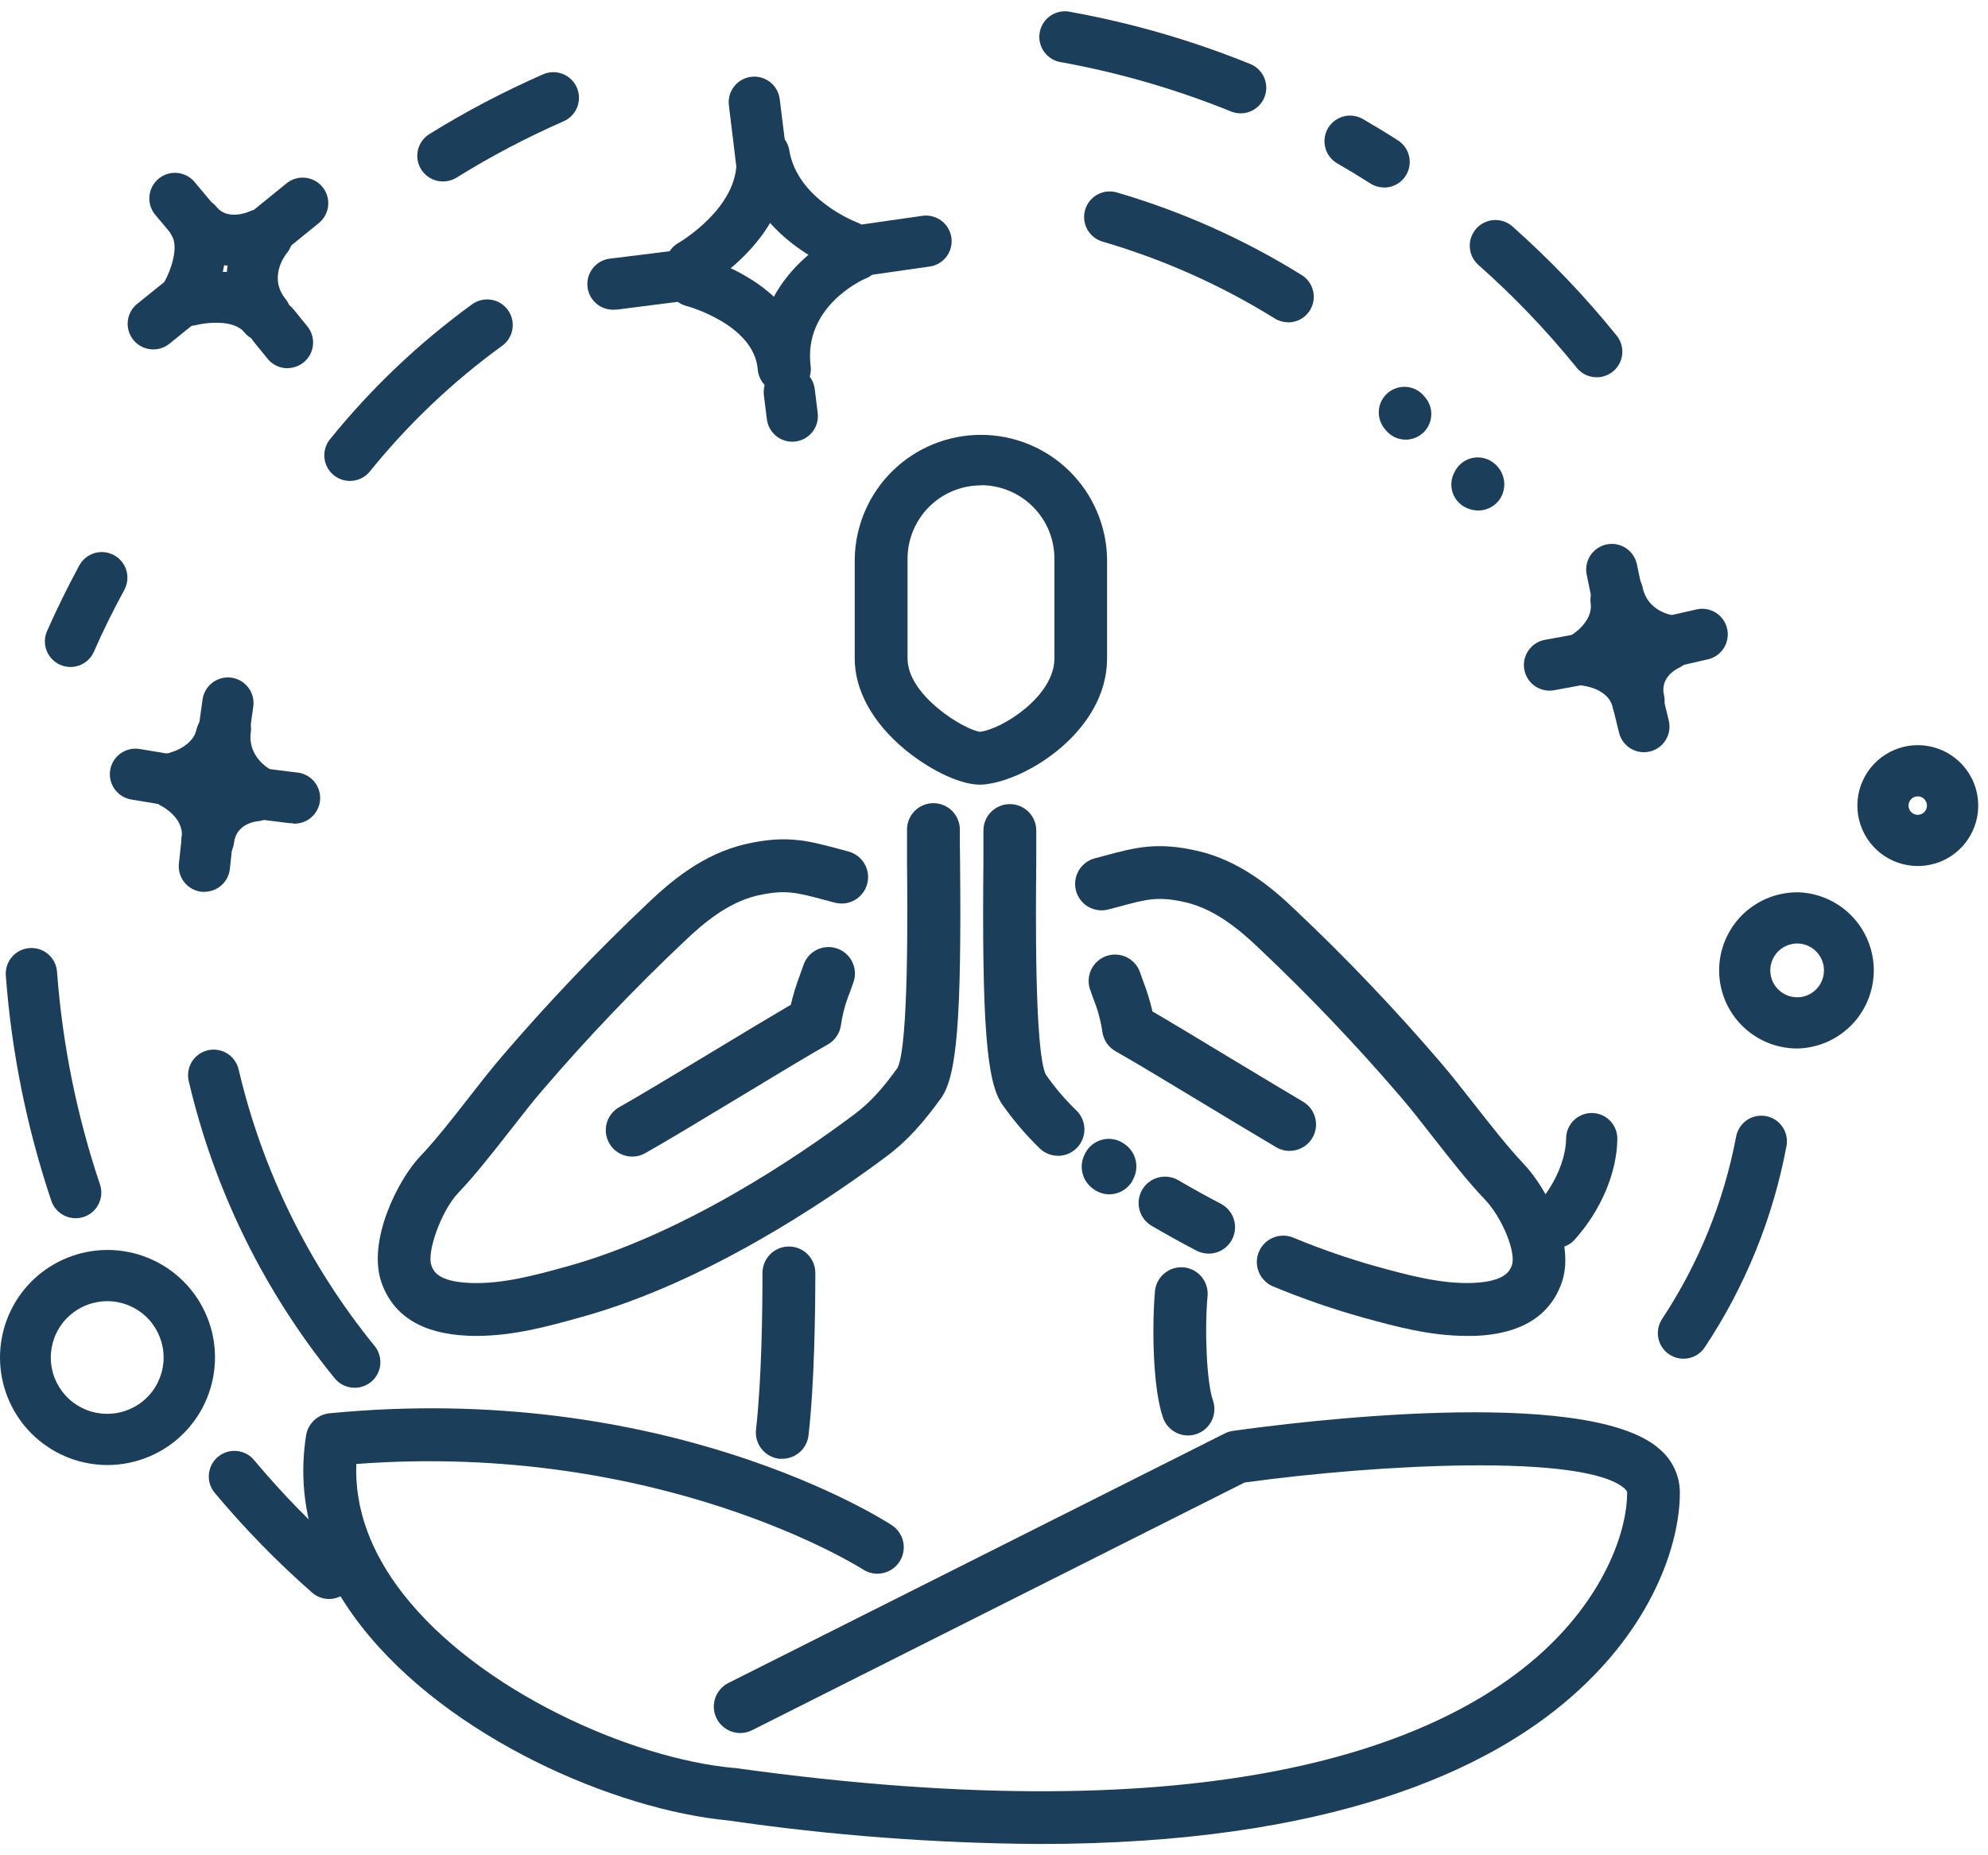 <svg width="105" height="98" viewBox="0 0 105 98" fill="none" xmlns="http://www.w3.org/2000/svg">
<path d="M51.778 41.449C50.56 41.449 48.886 40.504 47.77 39.571C46.077 38.156 45.144 36.456 45.144 34.783V29.513C45.176 27.767 45.892 26.103 47.138 24.879C48.385 23.656 50.061 22.97 51.808 22.97C53.555 22.97 55.231 23.656 56.478 24.879C57.724 26.103 58.44 27.767 58.472 29.513V34.783C58.472 38.586 54.23 41.255 51.922 41.442H51.85L51.778 41.449ZM51.809 25.638C50.782 25.64 49.797 26.048 49.07 26.774C48.344 27.501 47.935 28.486 47.934 29.513V34.783C47.934 36.754 50.957 38.564 51.766 38.656C52.959 38.505 55.691 36.765 55.691 34.783V29.513C55.691 29.003 55.591 28.498 55.397 28.027C55.202 27.555 54.916 27.127 54.555 26.766C54.195 26.406 53.767 26.119 53.295 25.924C52.824 25.729 52.319 25.629 51.809 25.629V25.638Z" fill="#1B3E5A"/>
<path d="M54.893 97.404C49.394 97.369 43.904 96.954 38.462 96.162C32.495 95.598 23.686 91.811 19.076 85.892C16.597 82.709 15.621 79.323 16.166 75.825C16.214 75.519 16.363 75.238 16.588 75.026C16.813 74.814 17.103 74.682 17.411 74.653C35.142 72.928 46.604 80.238 47.084 80.552C47.241 80.65 47.376 80.779 47.482 80.931C47.588 81.082 47.663 81.253 47.702 81.434C47.741 81.615 47.745 81.801 47.711 81.983C47.678 82.165 47.609 82.338 47.508 82.493C47.407 82.648 47.276 82.781 47.123 82.885C46.97 82.989 46.798 83.062 46.617 83.098C46.436 83.135 46.249 83.136 46.068 83.1C45.886 83.064 45.714 82.992 45.56 82.889C45.457 82.822 34.889 76.127 18.819 77.331C18.732 79.668 19.557 81.965 21.279 84.179C25.264 89.298 33.293 92.882 38.753 93.389H38.816C64.189 96.928 75.845 92.163 81.156 87.544C84.688 84.467 85.941 80.935 85.941 78.845C85.941 78.811 85.941 78.755 85.797 78.62C83.678 76.778 72.879 77.326 65.735 78.311L39.74 91.385C39.576 91.47 39.397 91.522 39.213 91.537C39.029 91.553 38.843 91.531 38.667 91.475C38.492 91.418 38.329 91.326 38.189 91.206C38.048 91.086 37.933 90.939 37.85 90.774C37.767 90.609 37.718 90.429 37.705 90.244C37.692 90.06 37.716 89.875 37.775 89.7C37.834 89.525 37.928 89.363 38.05 89.225C38.172 89.086 38.321 88.973 38.487 88.892L64.689 75.719C64.824 75.65 64.97 75.604 65.12 75.584C68.199 75.148 83.753 73.156 87.621 76.517C87.964 76.799 88.242 77.153 88.432 77.554C88.623 77.956 88.723 78.394 88.725 78.838C88.725 81.643 87.215 85.955 82.979 89.641C78.597 93.479 70.325 97.404 54.893 97.404Z" fill="#1B3E5A"/>
<path d="M55.879 61.051C55.525 61.051 55.184 60.916 54.926 60.672C54.196 59.965 53.535 59.191 52.951 58.36C52.106 57.197 51.86 54.077 51.941 45.511C51.941 44.859 51.941 44.3 51.941 43.87C51.941 43.5 52.088 43.145 52.35 42.883C52.612 42.622 52.967 42.475 53.337 42.475C53.707 42.475 54.062 42.622 54.323 42.883C54.585 43.145 54.732 43.5 54.732 43.87C54.732 44.307 54.732 44.877 54.732 45.536C54.707 48.015 54.635 55.497 55.232 56.755C55.705 57.434 56.241 58.066 56.835 58.641C57.039 58.833 57.18 59.081 57.241 59.354C57.302 59.627 57.28 59.912 57.177 60.172C57.074 60.432 56.895 60.655 56.663 60.812C56.432 60.969 56.159 61.053 55.879 61.053V61.051Z" fill="#1B3E5A"/>
<path d="M58.592 63.087C58.314 63.087 58.042 63.004 57.812 62.848C57.539 62.679 57.331 62.424 57.22 62.122C57.11 61.821 57.104 61.491 57.203 61.186C57.219 61.134 57.24 61.084 57.264 61.035C57.342 60.84 57.463 60.664 57.618 60.522C57.774 60.38 57.959 60.275 58.161 60.215C58.362 60.155 58.575 60.141 58.783 60.174C58.991 60.208 59.188 60.288 59.361 60.409C59.629 60.581 59.832 60.838 59.938 61.139C60.043 61.44 60.046 61.768 59.944 62.07C59.931 62.108 59.916 62.146 59.899 62.183C59.861 62.285 59.81 62.383 59.748 62.474C59.62 62.663 59.448 62.817 59.246 62.924C59.045 63.031 58.82 63.087 58.592 63.087Z" fill="#1B3E5A"/>
<path d="M63.839 66.22C63.614 66.219 63.393 66.165 63.194 66.062C62.401 65.647 61.6 65.203 60.816 64.746C60.5 64.557 60.272 64.251 60.181 63.895C60.09 63.538 60.143 63.16 60.329 62.843C60.515 62.526 60.819 62.295 61.174 62.2C61.53 62.106 61.908 62.156 62.227 62.338C62.971 62.773 63.73 63.195 64.481 63.587C64.758 63.731 64.979 63.965 65.108 64.249C65.236 64.534 65.266 64.853 65.192 65.156C65.118 65.46 64.944 65.73 64.698 65.922C64.452 66.115 64.149 66.22 63.836 66.22H63.839Z" fill="#1B3E5A"/>
<path d="M77.465 70.566C75.506 70.566 73.633 70.05 71.976 69.592C70.385 69.147 68.821 68.607 67.294 67.974C67.118 67.909 66.957 67.809 66.821 67.68C66.684 67.552 66.575 67.397 66.5 67.225C66.425 67.053 66.385 66.868 66.383 66.68C66.38 66.493 66.416 66.307 66.488 66.133C66.559 65.96 66.665 65.803 66.798 65.671C66.932 65.54 67.09 65.436 67.265 65.367C67.439 65.298 67.626 65.265 67.813 65.27C68.001 65.275 68.185 65.317 68.356 65.395C69.778 65.985 71.235 66.488 72.718 66.903C74.318 67.342 76.131 67.843 77.823 67.766C79.516 67.69 79.746 67.115 79.852 66.838C80.093 66.161 79.338 64.313 78.43 63.364C77.551 62.449 76.593 61.222 75.666 60.039C75.058 59.259 74.483 58.522 73.991 57.954C71.625 55.193 69.114 52.56 66.469 50.064C65.5 49.14 64.193 48.036 62.653 47.67C61.186 47.326 60.572 47.49 59.092 47.896L58.535 48.042C58.176 48.136 57.795 48.083 57.475 47.896C57.155 47.708 56.923 47.401 56.829 47.043C56.736 46.684 56.789 46.303 56.976 45.983C57.164 45.663 57.471 45.431 57.829 45.337L58.37 45.193C59.977 44.763 61.138 44.452 63.291 44.956C65.484 45.47 67.173 46.879 68.397 48.051C71.106 50.609 73.678 53.308 76.101 56.137C76.638 56.759 77.228 57.521 77.866 58.33C78.748 59.457 79.67 60.627 80.443 61.443C81.71 62.764 83.231 65.697 82.472 67.791C81.845 69.527 80.323 70.458 77.948 70.564C77.785 70.561 77.625 70.566 77.465 70.566Z" fill="#1B3E5A"/>
<path d="M68.113 60.794C67.864 60.795 67.619 60.728 67.405 60.6C66.348 59.978 64.952 59.133 63.6 58.317C61.754 57.201 59.844 56.047 58.922 55.531C58.73 55.423 58.566 55.271 58.444 55.088C58.322 54.904 58.245 54.695 58.219 54.476C58.132 53.888 57.974 53.313 57.75 52.763C57.685 52.584 57.622 52.409 57.561 52.228C57.454 51.882 57.486 51.507 57.651 51.184C57.816 50.861 58.1 50.614 58.443 50.497C58.787 50.38 59.162 50.401 59.49 50.556C59.818 50.711 60.073 50.987 60.2 51.327C60.257 51.491 60.316 51.651 60.374 51.814C60.576 52.34 60.741 52.879 60.87 53.428C61.898 54.027 63.433 54.954 65.042 55.927C66.395 56.739 67.779 57.58 68.823 58.195C69.086 58.351 69.291 58.589 69.406 58.872C69.521 59.156 69.54 59.469 69.459 59.765C69.378 60.06 69.203 60.32 68.96 60.506C68.716 60.691 68.419 60.792 68.113 60.792V60.794Z" fill="#1B3E5A"/>
<path d="M25.169 70.566C25.006 70.566 24.846 70.566 24.684 70.555C22.308 70.449 20.787 69.518 20.162 67.782C19.362 65.568 21.035 62.293 22.191 61.083C22.973 60.269 23.886 59.101 24.768 57.972C25.401 57.163 25.998 56.394 26.535 55.776C28.958 52.947 31.529 50.248 34.237 47.691C35.464 46.519 37.15 45.11 39.345 44.596C41.496 44.091 42.659 44.402 44.266 44.832L44.805 44.977C44.982 45.023 45.149 45.104 45.295 45.215C45.442 45.325 45.565 45.464 45.658 45.622C45.751 45.781 45.811 45.956 45.837 46.138C45.862 46.319 45.851 46.504 45.804 46.682C45.758 46.86 45.677 47.026 45.566 47.173C45.456 47.319 45.317 47.442 45.159 47.535C45.001 47.628 44.825 47.689 44.644 47.714C44.462 47.739 44.277 47.728 44.099 47.682L43.542 47.535C42.064 47.138 41.451 46.974 39.981 47.31C38.444 47.67 37.134 48.779 36.165 49.706C33.521 52.201 31.011 54.835 28.645 57.596C28.153 58.163 27.576 58.903 26.968 59.683C26.041 60.866 25.085 62.09 24.206 63.008C23.327 63.925 22.527 66.114 22.784 66.84C22.883 67.117 23.093 67.694 24.813 67.769C26.533 67.843 28.32 67.345 29.918 66.905C36.059 65.21 42.061 61.153 45.093 58.885C46.008 58.209 46.671 57.424 47.408 56.405C48.001 55.184 47.929 47.93 47.907 45.538C47.907 44.884 47.907 44.316 47.907 43.877C47.899 43.689 47.929 43.502 47.996 43.326C48.063 43.15 48.164 42.99 48.294 42.854C48.425 42.718 48.581 42.611 48.754 42.537C48.927 42.463 49.113 42.425 49.301 42.425C49.489 42.425 49.675 42.463 49.848 42.537C50.02 42.611 50.177 42.718 50.307 42.854C50.437 42.99 50.539 43.15 50.605 43.326C50.672 43.502 50.702 43.689 50.695 43.877C50.695 44.309 50.695 44.868 50.708 45.511C50.787 53.815 50.544 56.856 49.696 58.017C48.813 59.234 47.976 60.228 46.766 61.126C43.572 63.499 37.237 67.782 30.655 69.585C28.994 70.05 27.128 70.566 25.169 70.566Z" fill="#1B3E5A"/>
<path d="M33.386 61.094C33.077 61.093 32.778 60.989 32.535 60.8C32.292 60.611 32.118 60.347 32.041 60.048C31.963 59.75 31.987 59.434 32.108 59.151C32.229 58.867 32.441 58.632 32.709 58.481C33.708 57.922 35.683 56.728 37.592 55.576C39.204 54.6 40.748 53.671 41.769 53.074C41.898 52.524 42.064 51.984 42.267 51.458C42.323 51.295 42.382 51.135 42.438 50.971C42.558 50.62 42.812 50.332 43.144 50.169C43.476 50.005 43.86 49.981 44.21 50.1C44.56 50.22 44.849 50.474 45.012 50.806C45.175 51.138 45.2 51.522 45.08 51.872C45.017 52.053 44.954 52.231 44.891 52.407C44.666 52.957 44.508 53.532 44.42 54.12C44.394 54.339 44.317 54.548 44.195 54.732C44.072 54.915 43.909 55.067 43.716 55.175C42.794 55.691 40.883 56.847 39.035 57.965C37.105 59.131 35.112 60.334 34.075 60.916C33.865 61.034 33.627 61.096 33.386 61.094Z" fill="#1B3E5A"/>
<path d="M41.318 77.056C41.266 77.056 41.212 77.056 41.158 77.056C40.791 77.013 40.455 76.827 40.225 76.537C39.995 76.248 39.888 75.879 39.93 75.512C40.229 72.91 40.272 69.211 40.272 67.239C40.272 66.869 40.419 66.514 40.681 66.252C40.943 65.99 41.297 65.844 41.668 65.844C42.038 65.844 42.392 65.99 42.654 66.252C42.916 66.514 43.063 66.869 43.063 67.239C43.063 69.268 43.016 73.088 42.702 75.827C42.661 76.166 42.498 76.478 42.243 76.704C41.988 76.93 41.659 77.055 41.318 77.056Z" fill="#1B3E5A"/>
<path d="M62.746 75.825C62.457 75.825 62.176 75.735 61.94 75.568C61.704 75.402 61.526 75.166 61.43 74.894C60.868 73.296 60.844 69.935 61.006 68.156C61.052 67.799 61.236 67.473 61.517 67.247C61.799 67.022 62.157 66.914 62.516 66.946C62.875 66.979 63.208 67.15 63.444 67.422C63.68 67.695 63.802 68.048 63.783 68.409C63.607 70.356 63.742 73.057 64.063 73.967C64.136 74.178 64.159 74.403 64.128 74.624C64.097 74.844 64.013 75.055 63.884 75.236C63.755 75.418 63.585 75.567 63.387 75.669C63.189 75.771 62.969 75.825 62.746 75.825Z" fill="#1B3E5A"/>
<path d="M41.857 23.332C41.525 23.335 41.204 23.215 40.955 22.997C40.705 22.778 40.545 22.476 40.504 22.147L40.346 20.88C40.302 20.524 40.401 20.165 40.621 19.882C40.842 19.599 41.166 19.415 41.522 19.371C41.878 19.326 42.237 19.425 42.52 19.646C42.803 19.866 42.987 20.19 43.031 20.546L43.189 21.813C43.211 21.989 43.197 22.168 43.15 22.339C43.103 22.511 43.022 22.671 42.913 22.811C42.803 22.951 42.668 23.068 42.513 23.155C42.359 23.243 42.188 23.299 42.012 23.321C41.961 23.328 41.909 23.331 41.857 23.332Z" fill="#1B3E5A"/>
<path d="M40.213 9.83C39.883 9.83 39.565 9.709 39.318 9.491C39.071 9.272 38.913 8.971 38.872 8.644L38.498 5.567C38.453 5.211 38.552 4.852 38.773 4.569C38.993 4.286 39.317 4.102 39.673 4.058C40.029 4.014 40.388 4.113 40.671 4.333C40.954 4.554 41.138 4.878 41.182 5.234L41.563 8.308C41.607 8.664 41.508 9.023 41.288 9.305C41.068 9.588 40.745 9.772 40.389 9.816C40.331 9.825 40.272 9.829 40.213 9.83Z" fill="#1B3E5A"/>
<path d="M45.752 14.543C45.41 14.544 45.08 14.414 44.83 14.181C44.579 13.948 44.426 13.628 44.402 13.287C44.378 12.946 44.484 12.608 44.699 12.341C44.913 12.075 45.221 11.9 45.56 11.852L48.716 11.401C48.892 11.376 49.071 11.385 49.243 11.429C49.415 11.473 49.577 11.55 49.719 11.656C49.862 11.763 49.982 11.896 50.073 12.049C50.163 12.201 50.223 12.37 50.249 12.546C50.274 12.722 50.265 12.901 50.221 13.073C50.177 13.246 50.1 13.408 49.994 13.55C49.887 13.692 49.754 13.812 49.601 13.903C49.449 13.994 49.279 14.054 49.104 14.079L45.948 14.53C45.883 14.539 45.817 14.543 45.752 14.543Z" fill="#1B3E5A"/>
<path d="M32.459 16.358C32.1 16.38 31.747 16.258 31.478 16.02C31.209 15.782 31.046 15.447 31.024 15.088C31.002 14.729 31.124 14.377 31.362 14.107C31.6 13.838 31.936 13.675 32.294 13.653L35.369 13.272C35.548 13.243 35.732 13.25 35.908 13.294C36.085 13.337 36.251 13.416 36.397 13.525C36.542 13.634 36.664 13.771 36.755 13.928C36.847 14.086 36.905 14.26 36.928 14.44C36.95 14.621 36.936 14.804 36.886 14.979C36.836 15.153 36.752 15.316 36.637 15.458C36.523 15.599 36.381 15.716 36.22 15.801C36.06 15.887 35.884 15.939 35.703 15.955L32.637 16.347C32.578 16.354 32.518 16.358 32.459 16.358Z" fill="#1B3E5A"/>
<path d="M36.516 15.359C36.216 15.362 35.923 15.265 35.684 15.084C35.446 14.902 35.274 14.646 35.196 14.356C35.119 14.066 35.14 13.758 35.257 13.482C35.373 13.205 35.578 12.975 35.84 12.828C35.867 12.812 38.996 10.995 38.899 8.435C38.886 8.076 39.016 7.727 39.261 7.464C39.505 7.201 39.844 7.046 40.203 7.034C40.562 7.021 40.911 7.151 41.174 7.395C41.436 7.64 41.591 7.979 41.604 8.338C41.755 12.548 37.357 15.08 37.17 15.186C36.97 15.298 36.745 15.358 36.516 15.359Z" fill="#1B3E5A"/>
<path d="M44.762 14.358C44.608 14.358 44.456 14.33 44.312 14.277C44.124 14.21 39.69 12.553 39.016 8.369C38.959 8.015 39.045 7.652 39.255 7.361C39.465 7.07 39.781 6.875 40.136 6.817C40.49 6.76 40.852 6.846 41.143 7.055C41.434 7.265 41.63 7.582 41.688 7.936C42.105 10.529 45.204 11.723 45.236 11.735C45.534 11.843 45.785 12.052 45.944 12.327C46.103 12.601 46.161 12.922 46.107 13.235C46.054 13.548 45.892 13.832 45.65 14.037C45.408 14.242 45.102 14.356 44.785 14.358H44.762Z" fill="#1B3E5A"/>
<path d="M41.483 20.862C41.151 20.864 40.83 20.745 40.581 20.526C40.331 20.308 40.171 20.005 40.13 19.676C39.616 15.542 42.835 13.015 44.598 12.255C44.763 12.171 44.943 12.122 45.128 12.11C45.313 12.098 45.498 12.125 45.672 12.188C45.846 12.251 46.005 12.348 46.14 12.475C46.275 12.602 46.382 12.756 46.455 12.926C46.529 13.096 46.566 13.279 46.565 13.464C46.565 13.649 46.526 13.832 46.452 14.002C46.378 14.171 46.27 14.324 46.134 14.45C45.999 14.576 45.839 14.673 45.664 14.735C45.538 14.791 42.425 16.205 42.815 19.336C42.837 19.512 42.824 19.691 42.777 19.862C42.73 20.034 42.65 20.194 42.541 20.334C42.431 20.474 42.296 20.592 42.141 20.68C41.987 20.767 41.817 20.824 41.64 20.846C41.588 20.854 41.535 20.859 41.483 20.862Z" fill="#1B3E5A"/>
<path d="M41.374 20.758C41.034 20.759 40.705 20.632 40.455 20.402C40.204 20.172 40.049 19.855 40.022 19.516C39.825 17.131 36.298 16.173 36.261 16.164C35.914 16.075 35.617 15.851 35.434 15.541C35.252 15.232 35.2 14.864 35.29 14.516C35.38 14.169 35.604 13.872 35.913 13.689C36.222 13.507 36.59 13.455 36.938 13.545C37.163 13.601 42.361 14.988 42.715 19.295C42.73 19.472 42.709 19.65 42.655 19.82C42.6 19.989 42.513 20.145 42.398 20.281C42.284 20.416 42.143 20.528 41.985 20.609C41.827 20.69 41.655 20.739 41.478 20.754L41.374 20.758Z" fill="#1B3E5A"/>
<path d="M15.183 19.451C14.982 19.451 14.782 19.406 14.6 19.319C14.418 19.232 14.258 19.105 14.131 18.948L13.398 18.046C13.172 17.767 13.066 17.409 13.104 17.052C13.142 16.694 13.32 16.366 13.6 16.14C13.879 15.915 14.237 15.809 14.595 15.847C14.952 15.884 15.28 16.063 15.506 16.342L16.238 17.244C16.398 17.443 16.498 17.682 16.528 17.936C16.557 18.189 16.514 18.445 16.404 18.675C16.294 18.905 16.122 19.099 15.906 19.235C15.69 19.371 15.441 19.444 15.186 19.444L15.183 19.451Z" fill="#1B3E5A"/>
<path d="M10.222 13.006C10.024 13.006 9.829 12.963 9.65 12.879C9.47 12.795 9.312 12.673 9.185 12.521L8.184 11.327C7.963 11.051 7.859 10.699 7.894 10.347C7.93 9.995 8.101 9.671 8.372 9.444C8.643 9.218 8.992 9.106 9.345 9.133C9.697 9.161 10.025 9.325 10.258 9.591L11.259 10.786C11.424 10.983 11.529 11.223 11.563 11.478C11.596 11.733 11.556 11.993 11.447 12.226C11.338 12.459 11.165 12.656 10.948 12.794C10.731 12.932 10.479 13.006 10.222 13.006Z" fill="#1B3E5A"/>
<path d="M14.302 13.457C14.022 13.457 13.748 13.371 13.52 13.21C13.291 13.048 13.117 12.82 13.024 12.556C12.93 12.292 12.921 12.006 12.997 11.736C13.074 11.467 13.232 11.227 13.45 11.052L15.116 9.699C15.253 9.583 15.413 9.496 15.585 9.443C15.756 9.389 15.937 9.371 16.116 9.388C16.296 9.405 16.47 9.458 16.628 9.543C16.786 9.629 16.926 9.745 17.039 9.885C17.152 10.025 17.236 10.187 17.286 10.36C17.336 10.533 17.351 10.714 17.329 10.893C17.308 11.071 17.252 11.244 17.163 11.401C17.074 11.557 16.955 11.695 16.813 11.805L15.149 13.157C14.91 13.352 14.61 13.458 14.302 13.457Z" fill="#1B3E5A"/>
<path d="M8.096 18.457C7.816 18.457 7.543 18.37 7.315 18.209C7.086 18.047 6.914 17.819 6.82 17.555C6.727 17.291 6.718 17.005 6.794 16.735C6.871 16.466 7.029 16.227 7.246 16.051L8.759 14.832C8.897 14.72 9.056 14.637 9.227 14.587C9.397 14.537 9.576 14.521 9.752 14.539C9.929 14.558 10.1 14.612 10.256 14.697C10.412 14.782 10.55 14.897 10.662 15.035C10.773 15.173 10.856 15.332 10.907 15.502C10.957 15.673 10.973 15.851 10.954 16.028C10.935 16.205 10.882 16.376 10.797 16.532C10.712 16.688 10.597 16.826 10.459 16.937L8.946 18.157C8.705 18.351 8.406 18.457 8.096 18.457Z" fill="#1B3E5A"/>
<path d="M9.884 16.865C9.646 16.867 9.413 16.804 9.207 16.685C8.897 16.506 8.669 16.211 8.576 15.865C8.483 15.519 8.53 15.15 8.709 14.839C8.998 14.327 9.469 13.058 9.063 12.429C8.873 12.128 8.809 11.763 8.885 11.415C8.962 11.067 9.173 10.764 9.472 10.57C9.772 10.377 10.136 10.309 10.484 10.383C10.833 10.456 11.139 10.664 11.335 10.961C12.735 13.13 11.232 15.882 11.053 16.187C10.935 16.392 10.765 16.564 10.559 16.683C10.354 16.802 10.121 16.865 9.884 16.865Z" fill="#1B3E5A"/>
<path d="M12.365 14.036C11.788 14.051 11.214 13.933 10.69 13.691C10.165 13.448 9.703 13.088 9.34 12.639C9.115 12.36 9.01 12.002 9.048 11.646C9.086 11.289 9.264 10.962 9.543 10.736C9.822 10.511 10.18 10.406 10.536 10.444C10.893 10.482 11.22 10.66 11.446 10.939C12.014 11.642 13.066 11.223 13.186 11.165C13.515 11.02 13.888 11.011 14.223 11.141C14.558 11.271 14.827 11.529 14.972 11.858C15.117 12.187 15.126 12.559 14.996 12.895C14.866 13.229 14.608 13.499 14.279 13.644C13.675 13.904 13.023 14.037 12.365 14.036Z" fill="#1B3E5A"/>
<path d="M14.029 17.997C13.828 17.997 13.628 17.952 13.446 17.865C13.264 17.778 13.104 17.651 12.977 17.494C11.144 15.224 12.208 12.706 13.028 11.692C13.138 11.549 13.276 11.429 13.433 11.339C13.589 11.25 13.763 11.193 13.942 11.171C14.121 11.15 14.303 11.165 14.477 11.214C14.65 11.264 14.812 11.349 14.953 11.462C15.093 11.576 15.209 11.716 15.295 11.875C15.38 12.035 15.432 12.209 15.449 12.389C15.466 12.569 15.446 12.75 15.392 12.922C15.337 13.095 15.249 13.254 15.132 13.392C14.978 13.592 14.205 14.708 15.082 15.794C15.242 15.993 15.343 16.233 15.373 16.487C15.403 16.74 15.36 16.997 15.25 17.228C15.14 17.458 14.967 17.652 14.751 17.789C14.535 17.925 14.285 17.997 14.029 17.997Z" fill="#1B3E5A"/>
<path d="M13.957 18.055C13.755 18.055 13.556 18.01 13.374 17.923C13.192 17.836 13.031 17.71 12.904 17.553C12.341 16.854 10.848 17.045 10.371 17.169C10.025 17.257 9.659 17.205 9.352 17.024C9.045 16.843 8.822 16.549 8.731 16.204C8.639 15.86 8.688 15.493 8.865 15.185C9.043 14.876 9.335 14.649 9.679 14.555C10.986 14.203 13.583 14.084 15.01 15.853C15.17 16.052 15.271 16.292 15.301 16.545C15.331 16.799 15.288 17.056 15.178 17.286C15.068 17.517 14.895 17.711 14.679 17.847C14.463 17.983 14.212 18.055 13.957 18.055Z" fill="#1B3E5A"/>
<path d="M86.825 39.733C86.522 39.733 86.228 39.631 85.99 39.444C85.752 39.257 85.584 38.995 85.513 38.701L85.188 37.378C85.103 37.029 85.16 36.661 85.346 36.355C85.532 36.048 85.832 35.828 86.181 35.742C86.53 35.657 86.898 35.714 87.204 35.9C87.511 36.087 87.731 36.387 87.817 36.736L88.139 38.059C88.181 38.231 88.189 38.41 88.162 38.586C88.135 38.762 88.074 38.931 87.982 39.083C87.89 39.234 87.769 39.367 87.626 39.472C87.482 39.577 87.32 39.653 87.147 39.695C87.041 39.72 86.933 39.733 86.825 39.733Z" fill="#1B3E5A"/>
<path d="M85.52 33.332C85.209 33.332 84.908 33.225 84.667 33.029C84.426 32.833 84.26 32.56 84.197 32.257L83.806 30.363C83.732 30.012 83.801 29.645 83.997 29.345C84.193 29.044 84.5 28.833 84.851 28.759C85.203 28.685 85.569 28.753 85.87 28.949C86.17 29.145 86.381 29.453 86.455 29.804L86.852 31.691C86.889 31.865 86.891 32.044 86.858 32.219C86.825 32.394 86.758 32.56 86.661 32.709C86.564 32.858 86.438 32.986 86.292 33.086C86.145 33.187 85.98 33.257 85.806 33.293C85.712 33.316 85.616 33.328 85.52 33.332Z" fill="#1B3E5A"/>
<path d="M88.19 35.252C87.858 35.252 87.538 35.129 87.29 34.907C87.043 34.685 86.886 34.38 86.849 34.05C86.812 33.719 86.898 33.387 87.091 33.116C87.283 32.846 87.569 32.655 87.893 32.581L89.624 32.187C89.971 32.113 90.334 32.179 90.633 32.371C90.932 32.562 91.144 32.864 91.222 33.21C91.301 33.556 91.24 33.92 91.053 34.222C90.867 34.524 90.569 34.74 90.224 34.824L88.492 35.218C88.393 35.241 88.292 35.252 88.19 35.252Z" fill="#1B3E5A"/>
<path d="M81.848 36.481C81.509 36.483 81.181 36.357 80.93 36.129C80.679 35.901 80.523 35.587 80.493 35.249C80.462 34.912 80.56 34.575 80.766 34.306C80.973 34.036 81.272 33.855 81.606 33.796L83.184 33.508C83.361 33.471 83.543 33.469 83.721 33.504C83.898 33.538 84.066 33.608 84.216 33.709C84.366 33.809 84.494 33.939 84.593 34.09C84.692 34.241 84.76 34.41 84.792 34.588C84.825 34.765 84.822 34.948 84.782 35.124C84.743 35.3 84.669 35.467 84.565 35.614C84.46 35.761 84.328 35.886 84.174 35.981C84.021 36.076 83.85 36.139 83.671 36.167L82.094 36.458C82.012 36.473 81.93 36.481 81.848 36.481Z" fill="#1B3E5A"/>
<path d="M83.58 36.134C83.28 36.134 82.988 36.034 82.75 35.849C82.513 35.665 82.344 35.406 82.269 35.115C82.195 34.824 82.22 34.516 82.34 34.24C82.461 33.965 82.669 33.737 82.933 33.593C82.933 33.593 84.151 32.89 84.013 31.876C83.967 31.521 84.062 31.163 84.279 30.878C84.497 30.594 84.817 30.408 85.172 30.36C85.526 30.311 85.885 30.405 86.17 30.621C86.455 30.837 86.643 31.156 86.693 31.511C87.004 33.801 85.289 35.392 84.225 35.969C84.028 36.078 83.806 36.134 83.58 36.134Z" fill="#1B3E5A"/>
<path d="M88.187 35.194C88.132 35.193 88.077 35.19 88.022 35.183C86.825 35.038 84.656 34.125 84.12 31.621C84.079 31.446 84.073 31.264 84.103 31.087C84.132 30.91 84.197 30.74 84.293 30.588C84.389 30.436 84.515 30.305 84.662 30.202C84.81 30.099 84.977 30.026 85.152 29.988C85.328 29.951 85.51 29.948 85.687 29.982C85.863 30.015 86.032 30.083 86.182 30.182C86.332 30.281 86.461 30.409 86.561 30.559C86.661 30.708 86.73 30.876 86.764 31.053C87.026 32.268 88.227 32.48 88.365 32.5C88.723 32.524 89.058 32.689 89.295 32.959C89.532 33.23 89.652 33.583 89.628 33.942C89.605 34.3 89.439 34.635 89.169 34.872C88.899 35.109 88.545 35.229 88.187 35.205V35.194Z" fill="#1B3E5A"/>
<path d="M86.566 38.377C86.259 38.377 85.962 38.272 85.722 38.081C85.483 37.89 85.315 37.623 85.247 37.324C84.69 34.869 86.469 33.325 87.488 32.849C87.649 32.772 87.824 32.727 88.003 32.718C88.182 32.709 88.361 32.735 88.529 32.795C88.698 32.856 88.853 32.949 88.985 33.069C89.117 33.19 89.224 33.336 89.3 33.498C89.375 33.66 89.418 33.836 89.425 34.015C89.432 34.194 89.403 34.373 89.341 34.54C89.278 34.708 89.183 34.862 89.061 34.992C88.939 35.123 88.792 35.228 88.628 35.302C88.416 35.408 87.688 35.85 87.887 36.724C87.966 37.074 87.903 37.441 87.713 37.745C87.521 38.048 87.218 38.263 86.868 38.343C86.769 38.366 86.668 38.377 86.566 38.377Z" fill="#1B3E5A"/>
<path d="M86.493 38.395C86.188 38.395 85.892 38.291 85.653 38.102C85.414 37.912 85.246 37.648 85.177 37.351C84.951 36.409 83.723 36.24 83.712 36.237C83.535 36.217 83.365 36.162 83.209 36.075C83.054 35.989 82.918 35.872 82.808 35.733C82.697 35.594 82.616 35.434 82.567 35.263C82.519 35.092 82.504 34.914 82.525 34.737C82.545 34.561 82.6 34.39 82.687 34.235C82.773 34.08 82.89 33.943 83.029 33.833C83.168 33.723 83.328 33.641 83.499 33.593C83.67 33.544 83.848 33.53 84.025 33.55C85.186 33.686 87.289 34.508 87.812 36.731C87.859 36.93 87.86 37.137 87.816 37.336C87.771 37.535 87.682 37.722 87.555 37.882C87.429 38.042 87.267 38.172 87.083 38.26C86.899 38.349 86.698 38.395 86.493 38.395Z" fill="#1B3E5A"/>
<path d="M10.797 47.107C10.75 47.107 10.7 47.107 10.653 47.107C10.476 47.088 10.305 47.035 10.148 46.95C9.992 46.865 9.854 46.751 9.742 46.612C9.631 46.474 9.547 46.315 9.497 46.145C9.446 45.975 9.43 45.796 9.449 45.619L9.598 44.231C9.643 43.881 9.824 43.562 10.101 43.344C10.378 43.125 10.73 43.024 11.081 43.061C11.432 43.098 11.755 43.271 11.98 43.542C12.205 43.814 12.315 44.163 12.287 44.515L12.14 45.903C12.104 46.234 11.947 46.54 11.699 46.762C11.451 46.984 11.13 47.107 10.797 47.107Z" fill="#1B3E5A"/>
<path d="M11.761 40.484C11.698 40.485 11.635 40.481 11.572 40.473C11.217 40.423 10.896 40.235 10.68 39.949C10.464 39.662 10.371 39.302 10.42 38.947L10.693 36.993C10.712 36.812 10.768 36.638 10.855 36.48C10.943 36.321 11.062 36.182 11.205 36.071C11.348 35.959 11.512 35.877 11.687 35.83C11.862 35.783 12.044 35.772 12.224 35.797C12.403 35.822 12.576 35.883 12.732 35.975C12.887 36.068 13.022 36.192 13.129 36.338C13.236 36.484 13.313 36.65 13.354 36.827C13.396 37.003 13.402 37.186 13.371 37.365L13.098 39.319C13.053 39.642 12.893 39.937 12.647 40.151C12.402 40.365 12.087 40.484 11.761 40.484Z" fill="#1B3E5A"/>
<path d="M15.474 43.484C15.419 43.488 15.363 43.488 15.307 43.484L13.504 43.259C13.151 43.212 12.832 43.027 12.614 42.745C12.396 42.464 12.299 42.107 12.342 41.754C12.385 41.401 12.566 41.079 12.845 40.858C13.124 40.637 13.479 40.535 13.833 40.574L15.636 40.8C15.995 40.822 16.331 40.985 16.569 41.254C16.807 41.523 16.928 41.876 16.907 42.234C16.885 42.593 16.721 42.929 16.452 43.167C16.183 43.405 15.831 43.527 15.472 43.505L15.474 43.484Z" fill="#1B3E5A"/>
<path d="M8.759 42.517C8.683 42.518 8.608 42.511 8.533 42.497L6.904 42.227C6.556 42.161 6.247 41.962 6.045 41.671C5.842 41.38 5.762 41.022 5.821 40.672C5.88 40.323 6.074 40.011 6.36 39.803C6.647 39.595 7.004 39.508 7.355 39.56L8.984 39.831C9.32 39.886 9.622 40.066 9.831 40.334C10.04 40.602 10.14 40.939 10.112 41.278C10.084 41.617 9.929 41.933 9.678 42.162C9.427 42.392 9.099 42.519 8.759 42.517Z" fill="#1B3E5A"/>
<path d="M8.923 42.517C8.58 42.521 8.248 42.394 7.994 42.162C7.741 41.93 7.586 41.61 7.56 41.268C7.533 40.925 7.639 40.586 7.854 40.318C8.069 40.05 8.378 39.874 8.718 39.826C8.718 39.826 10.158 39.567 10.382 38.521C10.465 38.178 10.678 37.882 10.976 37.695C11.275 37.507 11.634 37.444 11.979 37.517C12.323 37.591 12.626 37.796 12.821 38.089C13.017 38.382 13.09 38.74 13.026 39.087C12.534 41.384 10.345 42.312 9.128 42.499C9.06 42.511 8.992 42.517 8.923 42.517Z" fill="#1B3E5A"/>
<path d="M13.682 43.212C13.469 43.211 13.26 43.161 13.071 43.065C11.975 42.515 10.217 40.894 10.564 38.313C10.612 37.958 10.799 37.636 11.085 37.418C11.37 37.2 11.73 37.105 12.086 37.153C12.441 37.2 12.764 37.388 12.981 37.673C13.199 37.958 13.294 38.318 13.247 38.674C13.073 39.959 14.175 40.59 14.302 40.658C14.571 40.797 14.785 41.022 14.911 41.298C15.037 41.574 15.066 41.884 14.995 42.178C14.923 42.473 14.755 42.734 14.517 42.922C14.279 43.109 13.985 43.211 13.682 43.212Z" fill="#1B3E5A"/>
<path d="M11.018 45.712C10.962 45.711 10.906 45.708 10.851 45.7C10.675 45.679 10.504 45.622 10.35 45.535C10.195 45.447 10.059 45.33 9.95 45.19C9.841 45.05 9.76 44.89 9.713 44.719C9.666 44.547 9.652 44.369 9.674 44.192C9.985 41.654 12.217 40.791 13.353 40.687C13.531 40.668 13.712 40.685 13.883 40.737C14.055 40.788 14.215 40.873 14.353 40.987C14.492 41.101 14.606 41.241 14.69 41.4C14.774 41.558 14.825 41.732 14.842 41.91C14.858 42.089 14.838 42.269 14.784 42.44C14.73 42.611 14.643 42.769 14.527 42.906C14.411 43.043 14.269 43.155 14.109 43.237C13.95 43.318 13.775 43.367 13.597 43.381C13.348 43.412 12.469 43.586 12.359 44.524C12.319 44.851 12.16 45.153 11.913 45.372C11.666 45.59 11.348 45.711 11.018 45.712Z" fill="#1B3E5A"/>
<path d="M10.941 45.703C10.889 45.703 10.837 45.703 10.785 45.703C10.429 45.661 10.103 45.48 9.881 45.199C9.658 44.918 9.556 44.56 9.597 44.204C9.712 43.196 8.562 42.594 8.551 42.59C8.392 42.51 8.25 42.401 8.133 42.267C8.017 42.133 7.928 41.977 7.871 41.808C7.815 41.64 7.792 41.462 7.804 41.285C7.816 41.107 7.863 40.934 7.943 40.775C8.022 40.616 8.131 40.474 8.266 40.357C8.4 40.241 8.555 40.151 8.724 40.095C8.892 40.038 9.07 40.016 9.248 40.028C9.425 40.04 9.598 40.087 9.757 40.166C10.821 40.696 12.55 42.206 12.284 44.512C12.244 44.841 12.086 45.143 11.838 45.362C11.591 45.582 11.271 45.703 10.941 45.703Z" fill="#1B3E5A"/>
<path d="M23.395 9.584C23.1 9.585 22.814 9.489 22.579 9.312C22.344 9.135 22.173 8.886 22.092 8.603C22.011 8.32 22.025 8.019 22.131 7.744C22.237 7.47 22.43 7.237 22.68 7.082C24.604 5.889 26.61 4.835 28.683 3.926C29.012 3.782 29.384 3.775 29.719 3.905C30.053 4.036 30.322 4.294 30.466 4.623C30.61 4.952 30.618 5.324 30.487 5.659C30.356 5.993 30.098 6.262 29.769 6.406C27.814 7.264 25.921 8.259 24.107 9.386C23.893 9.517 23.646 9.586 23.395 9.584Z" fill="#1B3E5A"/>
<path d="M3.721 35.232C3.496 35.232 3.275 35.175 3.077 35.068C2.879 34.96 2.711 34.805 2.589 34.617C2.466 34.428 2.392 34.212 2.374 33.987C2.356 33.763 2.395 33.538 2.486 33.332C3.004 32.162 3.577 30.996 4.188 29.869C4.359 29.554 4.648 29.319 4.992 29.217C5.336 29.115 5.706 29.154 6.022 29.325C6.337 29.496 6.572 29.785 6.674 30.129C6.776 30.473 6.737 30.843 6.566 31.159C5.989 32.223 5.439 33.323 4.959 34.427C4.853 34.667 4.679 34.87 4.46 35.013C4.24 35.156 3.983 35.232 3.721 35.232Z" fill="#1B3E5A"/>
<path d="M3.991 64.349C3.708 64.349 3.432 64.26 3.203 64.095C2.973 63.93 2.801 63.697 2.71 63.429C1.417 59.579 0.61 55.582 0.307 51.532C0.281 51.173 0.398 50.819 0.633 50.546C0.867 50.274 1.201 50.106 1.56 50.079C1.918 50.053 2.273 50.169 2.545 50.404C2.818 50.639 2.986 50.973 3.012 51.331C3.296 55.156 4.058 58.931 5.28 62.566C5.395 62.906 5.369 63.277 5.21 63.599C5.051 63.92 4.77 64.165 4.43 64.279C4.289 64.326 4.14 64.35 3.991 64.349Z" fill="#1B3E5A"/>
<path d="M17.385 84.463C17.053 84.464 16.732 84.344 16.483 84.125C14.645 82.51 12.933 80.757 11.362 78.881C11.243 78.746 11.153 78.588 11.096 78.417C11.04 78.246 11.018 78.066 11.031 77.886C11.045 77.706 11.095 77.531 11.178 77.371C11.26 77.211 11.374 77.069 11.512 76.954C11.65 76.838 11.81 76.751 11.982 76.698C12.154 76.645 12.335 76.627 12.514 76.645C12.694 76.663 12.867 76.716 13.026 76.802C13.184 76.888 13.323 77.005 13.436 77.146C14.919 78.915 16.535 80.569 18.269 82.094C18.476 82.275 18.623 82.516 18.689 82.784C18.756 83.052 18.739 83.334 18.641 83.591C18.543 83.849 18.368 84.071 18.14 84.227C17.913 84.382 17.643 84.465 17.367 84.463H17.385Z" fill="#1B3E5A"/>
<path d="M88.915 71.772C88.67 71.772 88.43 71.706 88.22 71.58C88.01 71.454 87.838 71.274 87.722 71.059C87.606 70.843 87.552 70.6 87.563 70.356C87.575 70.112 87.652 69.875 87.787 69.671C89.716 66.753 91.045 63.48 91.696 60.044C91.728 59.869 91.794 59.702 91.89 59.553C91.987 59.403 92.111 59.274 92.257 59.173C92.403 59.072 92.568 59.001 92.742 58.963C92.915 58.926 93.095 58.923 93.269 58.955C93.444 58.987 93.611 59.053 93.76 59.149C93.91 59.245 94.039 59.37 94.14 59.516C94.241 59.662 94.312 59.827 94.35 60C94.387 60.174 94.39 60.353 94.358 60.528C93.649 64.327 92.182 67.944 90.044 71.163C89.921 71.35 89.753 71.504 89.556 71.61C89.359 71.716 89.138 71.772 88.915 71.772Z" fill="#1B3E5A"/>
<path d="M84.332 19.929C84.13 19.929 83.931 19.884 83.749 19.797C83.567 19.71 83.406 19.583 83.279 19.426C81.701 17.474 79.963 15.657 78.083 13.993C77.95 13.875 77.842 13.732 77.764 13.571C77.686 13.411 77.641 13.237 77.63 13.059C77.62 12.881 77.644 12.703 77.703 12.534C77.761 12.366 77.852 12.211 77.971 12.077C78.089 11.944 78.233 11.836 78.393 11.758C78.553 11.68 78.728 11.635 78.905 11.624C79.083 11.614 79.262 11.638 79.43 11.697C79.598 11.755 79.754 11.846 79.887 11.965C81.875 13.729 83.714 15.656 85.385 17.724C85.546 17.922 85.647 18.163 85.677 18.416C85.707 18.67 85.665 18.927 85.555 19.158C85.445 19.389 85.272 19.583 85.056 19.72C84.84 19.856 84.59 19.929 84.334 19.929H84.332Z" fill="#1B3E5A"/>
<path d="M73.104 9.902C72.846 9.902 72.593 9.829 72.376 9.69C71.814 9.33 71.226 8.974 70.631 8.631C70.32 8.452 70.093 8.156 70 7.809C69.907 7.463 69.956 7.093 70.135 6.782C70.314 6.472 70.61 6.245 70.957 6.152C71.303 6.059 71.673 6.107 71.984 6.287C72.612 6.652 73.235 7.028 73.832 7.414C74.079 7.571 74.268 7.804 74.371 8.078C74.474 8.352 74.486 8.652 74.403 8.933C74.321 9.214 74.15 9.461 73.916 9.637C73.682 9.812 73.397 9.907 73.104 9.907V9.902Z" fill="#1B3E5A"/>
<path d="M65.52 5.987C65.346 5.986 65.173 5.952 65.011 5.885C62.13 4.718 59.138 3.848 56.08 3.291C55.898 3.268 55.722 3.209 55.564 3.116C55.405 3.024 55.267 2.9 55.158 2.752C55.049 2.604 54.971 2.436 54.929 2.257C54.887 2.079 54.882 1.893 54.914 1.713C54.946 1.532 55.015 1.359 55.115 1.206C55.216 1.053 55.347 0.921 55.5 0.82C55.654 0.719 55.826 0.65 56.006 0.617C56.187 0.585 56.372 0.589 56.551 0.631C59.797 1.219 62.973 2.14 66.03 3.379C66.322 3.496 66.564 3.711 66.715 3.988C66.865 4.264 66.915 4.584 66.855 4.893C66.794 5.202 66.628 5.481 66.384 5.68C66.141 5.88 65.835 5.988 65.52 5.987Z" fill="#1B3E5A"/>
<path d="M68.038 17.023C67.787 17.023 67.54 16.953 67.326 16.82C64.493 15.062 61.434 13.697 58.233 12.763C58.062 12.713 57.903 12.63 57.764 12.519C57.626 12.408 57.511 12.27 57.425 12.115C57.253 11.8 57.212 11.43 57.313 11.086C57.413 10.741 57.646 10.451 57.961 10.278C58.276 10.106 58.646 10.066 58.99 10.166C62.427 11.171 65.712 12.639 68.753 14.53C69.002 14.685 69.194 14.918 69.299 15.192C69.404 15.466 69.418 15.767 69.337 16.049C69.256 16.331 69.086 16.58 68.852 16.757C68.617 16.934 68.332 17.029 68.038 17.03V17.023Z" fill="#1B3E5A"/>
<path d="M18.483 25.404C18.227 25.404 17.977 25.332 17.761 25.196C17.545 25.06 17.372 24.865 17.262 24.635C17.152 24.404 17.109 24.148 17.139 23.894C17.169 23.64 17.27 23.4 17.43 23.202C19.608 20.507 22.131 18.111 24.934 16.074C25.225 15.863 25.587 15.777 25.942 15.833C26.296 15.889 26.614 16.084 26.824 16.375C27.035 16.666 27.122 17.028 27.065 17.382C27.009 17.737 26.814 18.054 26.523 18.265C23.912 20.16 21.562 22.391 19.536 24.901C19.409 25.058 19.248 25.185 19.066 25.272C18.884 25.359 18.685 25.404 18.483 25.404Z" fill="#1B3E5A"/>
<path d="M18.726 73.305C18.525 73.305 18.326 73.26 18.145 73.173C17.963 73.087 17.803 72.961 17.676 72.804C13.949 68.224 11.313 62.856 9.969 57.106C9.886 56.757 9.946 56.39 10.134 56.084C10.323 55.779 10.625 55.561 10.974 55.479C11.323 55.396 11.691 55.456 11.996 55.645C12.301 55.833 12.519 56.135 12.602 56.484C13.856 61.839 16.314 66.837 19.788 71.1C19.949 71.299 20.05 71.539 20.081 71.792C20.111 72.046 20.069 72.303 19.959 72.534C19.849 72.765 19.676 72.96 19.459 73.096C19.243 73.232 18.993 73.305 18.738 73.305H18.726Z" fill="#1B3E5A"/>
<path d="M82.16 65.929C81.899 65.929 81.644 65.853 81.426 65.71C81.207 65.568 81.034 65.366 80.928 65.128C80.822 64.889 80.787 64.625 80.827 64.368C80.867 64.11 80.981 63.869 81.155 63.675C82.109 62.615 82.706 61.258 82.717 60.131C82.721 59.775 82.865 59.434 83.118 59.184C83.371 58.933 83.713 58.792 84.07 58.792H84.083C84.261 58.794 84.436 58.831 84.6 58.901C84.763 58.97 84.911 59.071 85.035 59.198C85.16 59.325 85.258 59.475 85.324 59.64C85.391 59.805 85.424 59.981 85.422 60.158C85.404 61.941 84.561 63.932 83.168 65.483C83.041 65.624 82.885 65.736 82.712 65.813C82.538 65.89 82.35 65.93 82.16 65.929Z" fill="#1B3E5A"/>
<path d="M5.67 77.387C4.263 77.385 2.906 76.859 1.863 75.913C0.821 74.968 0.167 73.668 0.028 72.267C-0.111 70.866 0.275 69.464 1.111 68.332C1.948 67.199 3.175 66.418 4.555 66.139C5.286 65.991 6.039 65.989 6.772 66.132C7.504 66.276 8.201 66.562 8.822 66.975C9.443 67.388 9.977 67.92 10.393 68.54C10.809 69.159 11.098 69.855 11.245 70.586C11.54 72.063 11.238 73.596 10.404 74.85C9.571 76.104 8.273 76.976 6.797 77.274C6.426 77.349 6.049 77.387 5.67 77.387ZM5.67 68.731C5.472 68.731 5.274 68.752 5.08 68.792C4.355 68.935 3.709 69.343 3.269 69.936C2.828 70.53 2.624 71.266 2.697 72.001C2.77 72.736 3.113 73.418 3.662 73.914C4.21 74.409 4.922 74.683 5.661 74.682C5.86 74.682 6.059 74.662 6.254 74.623C6.977 74.478 7.621 74.069 8.059 73.475C8.498 72.882 8.7 72.147 8.628 71.413C8.555 70.679 8.212 69.998 7.666 69.502C7.119 69.007 6.408 68.732 5.67 68.731Z" fill="#1B3E5A"/>
<path d="M94.928 55.384C93.897 55.385 92.904 55 92.143 54.305C91.382 53.61 90.909 52.655 90.816 51.628C90.724 50.601 91.02 49.578 91.645 48.758C92.27 47.938 93.179 47.382 94.193 47.2C94.439 47.156 94.688 47.133 94.937 47.132C96.015 47.157 97.04 47.603 97.793 48.374C98.546 49.145 98.968 50.18 98.968 51.258C98.968 52.336 98.546 53.371 97.793 54.142C97.04 54.913 96.015 55.359 94.937 55.384H94.928ZM94.928 49.837C94.841 49.837 94.755 49.846 94.669 49.862C94.32 49.925 94.007 50.116 93.792 50.398C93.577 50.679 93.475 51.032 93.507 51.385C93.538 51.738 93.7 52.067 93.962 52.306C94.223 52.546 94.565 52.679 94.919 52.679C95.006 52.68 95.093 52.672 95.178 52.657C95.525 52.591 95.836 52.399 96.049 52.117C96.262 51.836 96.362 51.485 96.331 51.133C96.3 50.782 96.139 50.454 95.88 50.215C95.621 49.975 95.281 49.84 94.928 49.837Z" fill="#1B3E5A"/>
<path d="M101.29 45.745C100.576 45.745 99.883 45.505 99.322 45.065C98.761 44.624 98.363 44.008 98.193 43.315C98.022 42.622 98.089 41.892 98.383 41.242C98.676 40.591 99.179 40.057 99.811 39.726C100.443 39.395 101.168 39.285 101.87 39.414C102.572 39.543 103.21 39.904 103.683 40.438C104.156 40.973 104.436 41.65 104.479 42.362C104.521 43.075 104.324 43.781 103.918 44.368C103.625 44.793 103.232 45.141 102.774 45.381C102.316 45.621 101.807 45.746 101.29 45.745ZM101.29 42.067C101.174 42.066 101.061 42.108 100.972 42.184C100.884 42.26 100.826 42.365 100.808 42.48C100.79 42.595 100.815 42.713 100.876 42.812C100.938 42.91 101.033 42.984 101.144 43.018C101.256 43.053 101.376 43.047 101.483 43C101.59 42.954 101.676 42.871 101.727 42.766C101.778 42.661 101.79 42.542 101.76 42.429C101.73 42.316 101.661 42.218 101.565 42.152C101.486 42.096 101.391 42.066 101.295 42.067H101.29Z" fill="#1B3E5A"/>
<path d="M74.244 23.222C74.046 23.222 73.85 23.179 73.671 23.095C73.491 23.011 73.332 22.889 73.205 22.737L73.151 22.67C73.034 22.534 72.945 22.376 72.889 22.205C72.833 22.035 72.812 21.855 72.827 21.676C72.841 21.497 72.891 21.323 72.974 21.163C73.057 21.004 73.17 20.863 73.308 20.747C73.446 20.632 73.605 20.546 73.777 20.493C73.948 20.44 74.129 20.422 74.307 20.44C74.486 20.457 74.659 20.51 74.817 20.595C74.975 20.681 75.115 20.797 75.227 20.936L75.281 21.002C75.446 21.199 75.552 21.439 75.585 21.694C75.618 21.949 75.578 22.209 75.469 22.442C75.361 22.675 75.188 22.872 74.971 23.01C74.754 23.148 74.502 23.222 74.244 23.222Z" fill="#1B3E5A"/>
<path d="M78.085 26.966C77.883 26.965 77.683 26.924 77.497 26.846C77.332 26.779 77.182 26.68 77.056 26.555C76.929 26.43 76.829 26.282 76.76 26.118C76.691 25.954 76.655 25.778 76.654 25.6C76.653 25.422 76.688 25.246 76.755 25.081C76.776 25.031 76.8 24.981 76.827 24.933C76.914 24.749 77.042 24.588 77.2 24.46C77.358 24.333 77.543 24.243 77.74 24.196C77.938 24.15 78.144 24.149 78.342 24.193C78.54 24.237 78.726 24.325 78.885 24.45C79.159 24.657 79.349 24.955 79.421 25.291C79.492 25.626 79.439 25.976 79.273 26.276C79.153 26.485 78.979 26.658 78.771 26.779C78.563 26.901 78.326 26.965 78.085 26.966Z" fill="#1B3E5A"/>
</svg>

